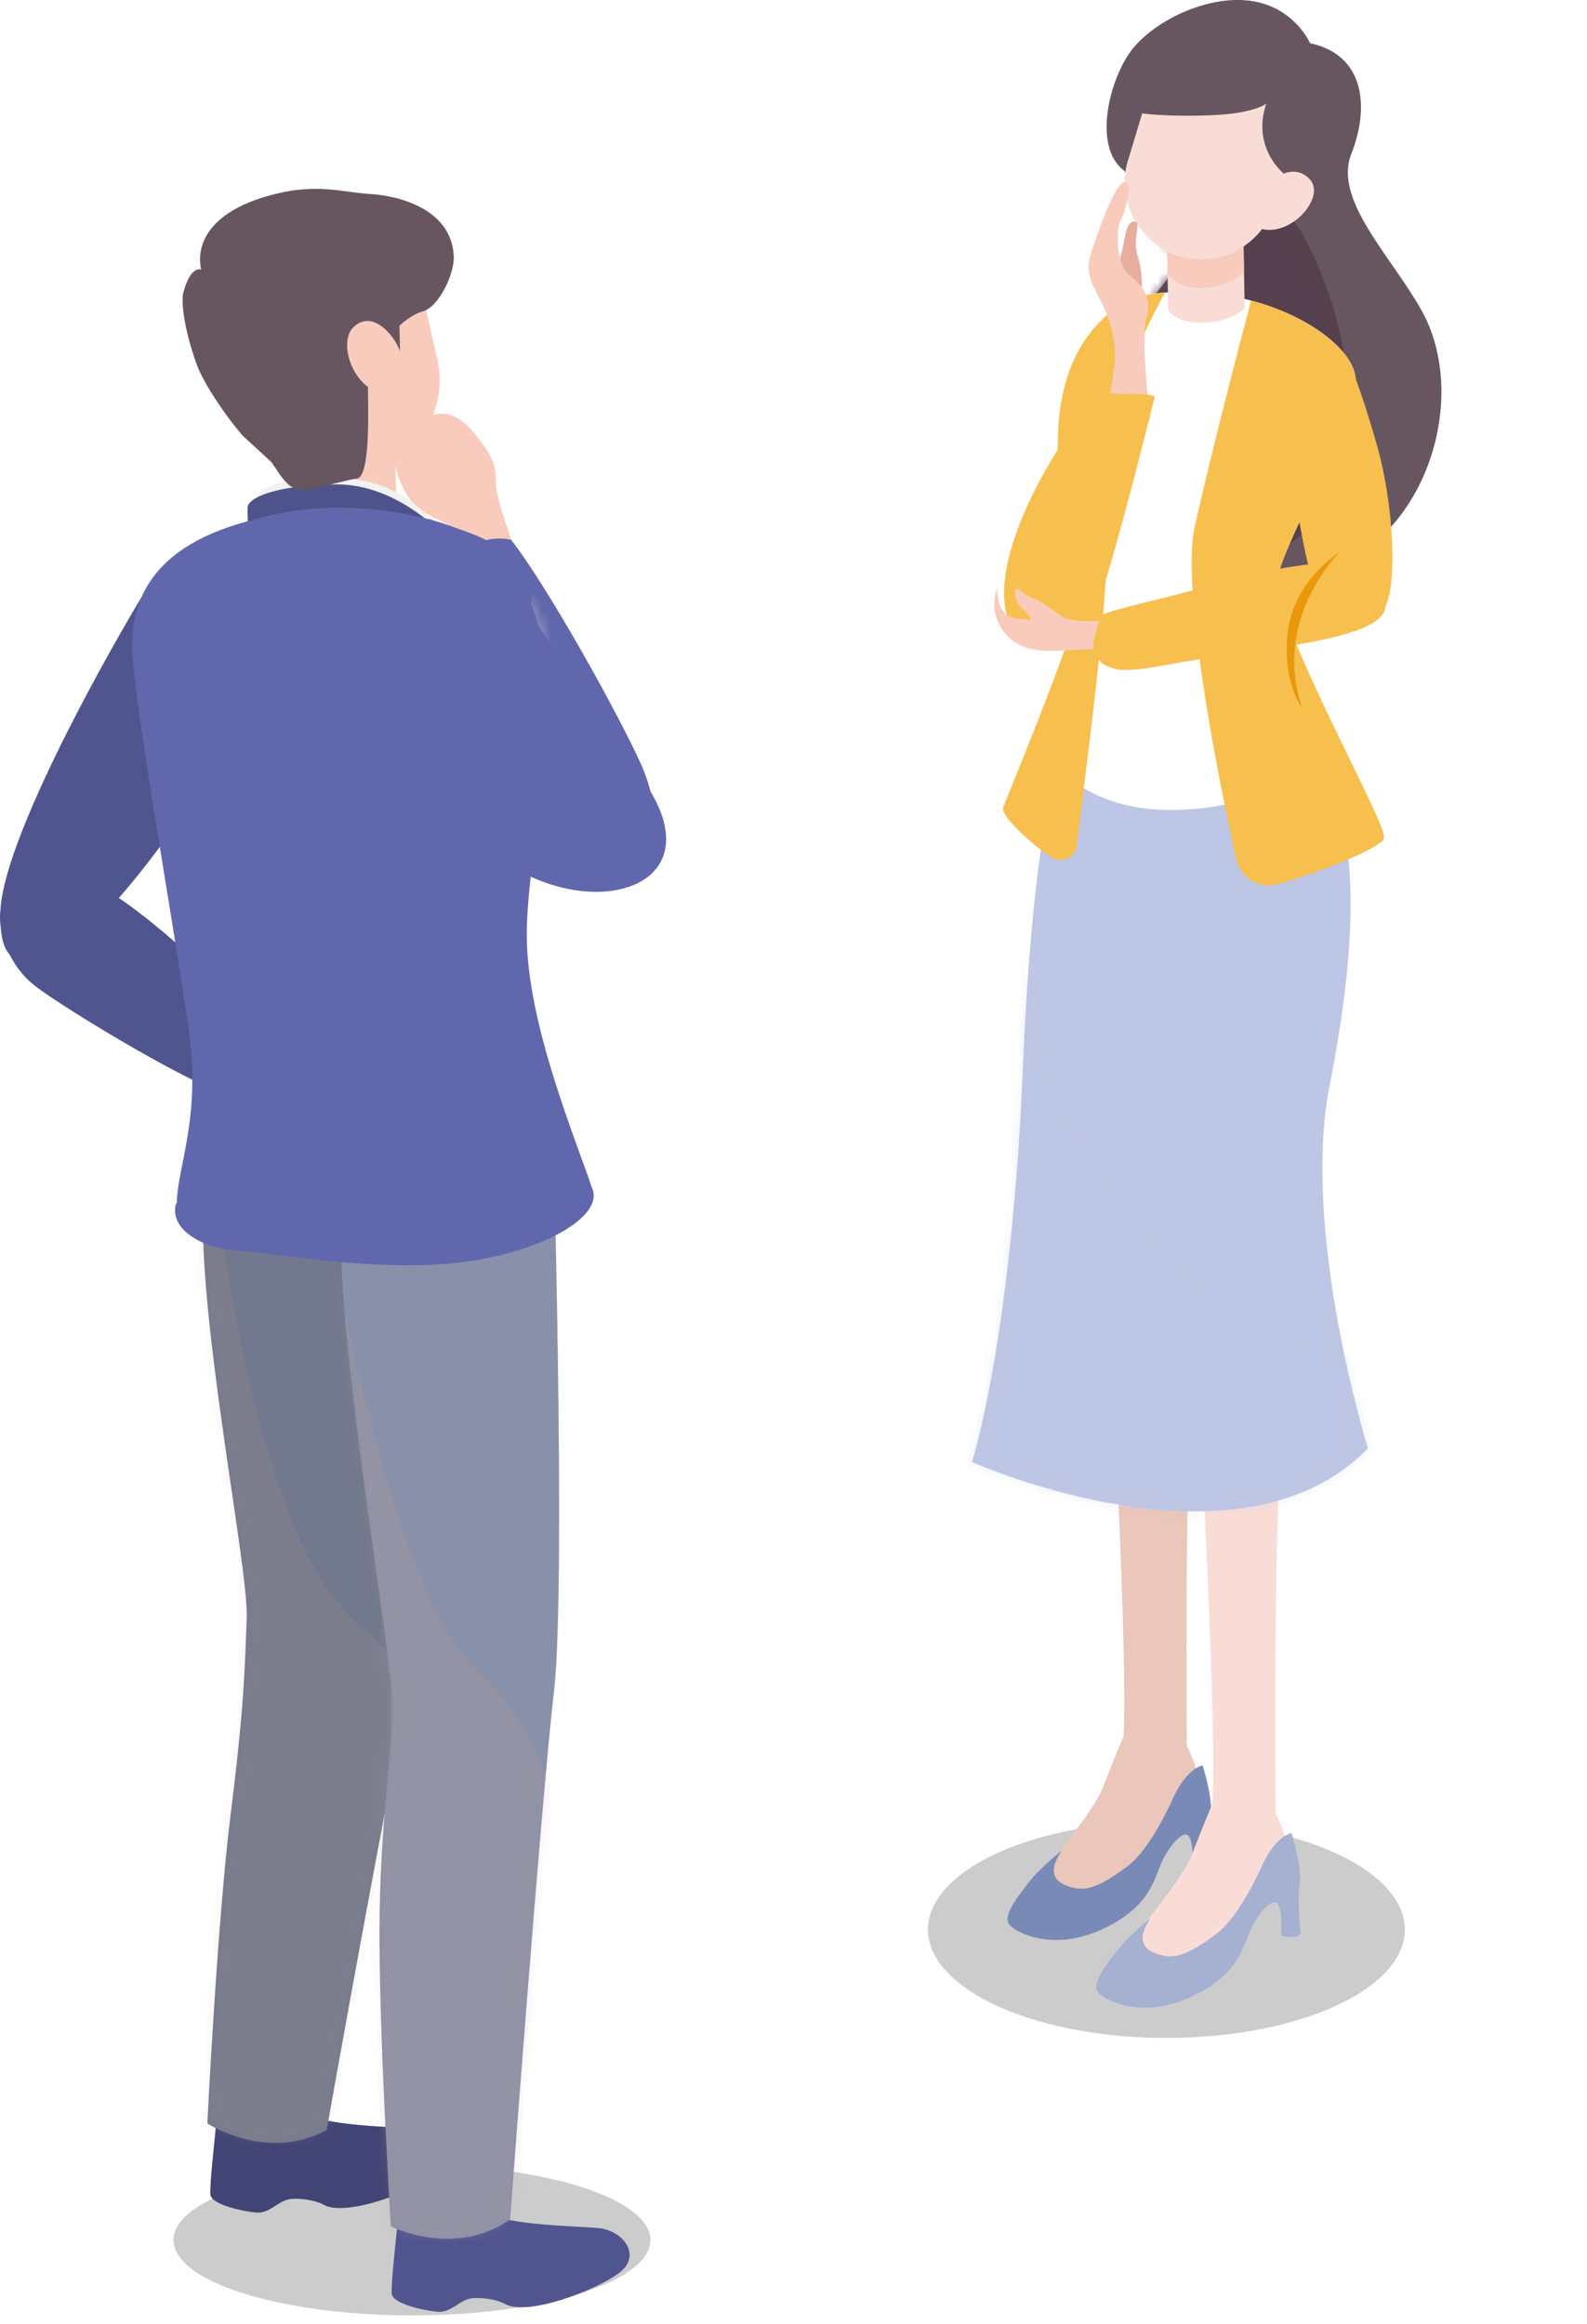 <svg width="183" height="268" viewBox="0 0 183 268" fill="none" xmlns="http://www.w3.org/2000/svg">
<g clip-path="url(#clip0_2013_1201)">
<g filter="url(#filter0_f_2013_1201)">
<ellipse cx="134.5" cy="222.5" rx="27.5" ry="12.5" fill="#CCCCCC"/>
</g>
<g filter="url(#filter1_f_2013_1201)">
<ellipse cx="47.5" cy="258.304" rx="27.5" ry="8.691" fill="#CCCCCC"/>
</g>
<path d="M136.863 201.352C136.863 201.352 136.53 167.79 137.669 156.383C138.8 144.976 135.715 126.351 135.715 126.351L126.576 127.231C126.576 127.231 130.291 189.205 129.555 200.252C128.819 211.298 136.872 201.352 136.872 201.352H136.863Z" fill="#EAC6BB"/>
<path d="M136.864 201.352C136.864 201.352 138.047 203.526 138.108 205.128C138.17 206.73 139.116 208.825 137.022 210.339C134.928 211.853 133.114 212.812 131.729 215.233C130.345 217.653 125.727 221.975 121.854 221.165C117.981 220.355 117.053 219.616 118.612 217.75C120.172 215.884 125.973 209.265 127.226 205.999C128.479 202.743 129.548 200.243 129.548 200.243L136.864 201.343V201.352Z" fill="#EAC6BB"/>
<path d="M122.484 213.358C122.484 213.358 119.987 215.321 118.664 217.019C117.341 218.718 115.492 221.016 116.447 222.01C117.402 223.005 121.608 225.02 127.146 222.441C132.692 219.862 133.078 216.615 133.981 214.678C134.883 212.742 136.548 210.867 137.126 211.791C137.696 212.724 137.503 215.409 137.503 215.409C137.503 215.409 139.177 215.866 139.72 215.224C139.72 215.224 139.334 211.289 139.615 209.335C139.895 207.381 138.677 203.57 138.677 203.57C138.677 203.57 136.881 203.869 135.339 207.214C133.805 210.559 131.921 213.798 129.932 215.268C127.943 216.738 125.884 218.067 124.14 217.75C122.397 217.433 120.224 216.562 122.476 213.349L122.484 213.358Z" fill="#788AB5"/>
<path d="M147.107 209.142C147.107 209.142 146.774 175.58 147.913 164.173C149.044 152.766 145.959 134.141 145.959 134.141L136.82 135.021C136.82 135.021 140.536 196.995 139.799 208.042C139.063 219.088 147.116 209.142 147.116 209.142H147.107Z" fill="#FADCD7"/>
<path d="M123.107 85.167C123.107 85.167 119.278 91.196 117.963 122.883C116.649 154.57 112.084 168.583 112.084 168.583C112.084 168.583 142.84 182.384 157.735 167.007C157.735 167.007 149.981 142.08 153.319 125.163C156.658 108.246 156.535 96.706 152.995 89.418L149.464 82.13L123.107 85.158V85.167Z" fill="#BDC6E4"/>
<mask id="mask0_2013_1201" style="mask-type:luminance" maskUnits="userSpaceOnUse" x="112" y="82" width="46" height="93">
<path d="M123.107 85.167C123.107 85.167 119.278 91.196 117.963 122.883C116.649 154.57 112.084 168.583 112.084 168.583C112.084 168.583 142.84 182.384 157.735 167.007C157.735 167.007 149.981 142.08 153.319 125.163C156.658 108.246 156.535 96.706 152.995 89.418L149.464 82.13L123.107 85.158V85.167Z" fill="white"/>
</mask>
<g mask="url(#mask0_2013_1201)">
<g style="mix-blend-mode:multiply" opacity="0.31">
<path d="M115.799 92.455C115.799 92.455 116.132 134.511 138.782 148.506C161.433 162.501 173.008 157.334 173.008 157.334L160.083 187.63L97.547 184.505L115.799 92.446V92.455Z" fill="#BDC6E4"/>
</g>
</g>
<path d="M147.106 209.142C147.106 209.142 148.289 211.316 148.351 212.918C148.421 214.511 149.358 216.615 147.264 218.128C145.17 219.642 143.356 220.602 141.972 223.022C140.587 225.443 135.969 229.765 132.097 228.955C128.224 228.145 127.295 227.406 128.854 225.54C130.414 223.674 136.215 217.055 137.468 213.789C138.721 210.532 139.79 208.033 139.79 208.033L147.106 209.133V209.142Z" fill="#FADCD7"/>
<path d="M132.729 221.156C132.729 221.156 130.231 223.119 128.908 224.818C127.585 226.517 125.736 228.814 126.691 229.809C127.646 230.803 131.852 232.819 137.39 230.24C142.937 227.661 143.322 224.413 144.225 222.477C145.127 220.54 146.792 218.665 147.37 219.59C147.94 220.523 147.747 223.207 147.747 223.207C147.747 223.207 149.421 223.665 149.964 223.022C149.964 223.022 149.578 219.088 149.859 217.134C150.139 215.18 148.921 211.369 148.921 211.369C148.921 211.369 147.125 211.668 145.583 215.013C144.049 218.357 142.166 221.596 140.176 223.066C138.187 224.536 136.128 225.865 134.385 225.549C132.641 225.232 130.468 224.36 132.72 221.148L132.729 221.156Z" fill="#A6B1D1"/>
<path d="M129.687 19.734C126.024 17.058 127.829 9.62 130.221 6.144C132.613 2.667 138.904 -0.563 144.065 0.079C149.226 0.713 151.067 4.982 151.067 4.982C157.419 6.346 157.927 12.402 155.824 17.745C153.73 23.079 160.425 29.504 163.938 35.824C169.476 45.787 164.525 61.789 153.099 65.644C141.673 69.491 128.696 58.251 122.414 56.35C116.131 54.449 135.917 30.578 135.917 30.578L129.687 19.743V19.734Z" fill="#67565F"/>
<mask id="mask1_2013_1201" style="mask-type:luminance" maskUnits="userSpaceOnUse" x="121" y="-1" width="40" height="68">
<path d="M129.688 19.734C126.025 17.058 127.83 9.62 130.222 6.144C132.614 2.667 138.905 -0.563 144.066 0.079C149.227 0.713 151.067 4.982 151.067 4.982C157.42 6.346 157.928 12.402 155.825 17.745C153.731 23.079 150.691 27.251 154.196 33.57C159.733 43.534 164.518 61.798 153.092 65.644C141.666 69.491 128.689 58.251 122.406 56.35C116.124 54.449 135.909 30.578 135.909 30.578L129.679 19.743L129.688 19.734Z" fill="white"/>
</mask>
<g mask="url(#mask1_2013_1201)">
<path d="M127.48 21.864C127.48 21.864 144.654 16.556 150.402 27.374C156.141 38.183 157.832 52.142 151.059 60.566C144.286 68.998 124.15 64.562 124.15 64.562L108.658 41.906L127.48 21.864Z" fill="#56404D"/>
</g>
<path d="M139.081 33.817C147.817 34.327 156.054 39.494 156.325 43.693C156.597 47.891 148.614 61.437 147.423 66.19C146.231 70.943 154.24 85.158 153.688 86.681C153.136 88.213 145.942 93.203 135.48 93.397C125.018 93.591 120.488 87.535 121.101 85.942C121.714 84.349 124.991 70.538 125.429 66.146C125.876 61.754 120.707 61.076 120.54 55.531C120.382 49.986 122.941 40.77 127.191 36.739C130.354 33.738 133.202 33.465 139.081 33.799V33.817Z" fill="white"/>
<path d="M147.423 66.19C148.615 61.437 156.597 47.882 156.325 43.693C156.106 40.348 150.823 36.387 144.268 34.662C142.823 40.119 139.616 52.424 137.758 60.751C136.225 67.634 140.141 88.485 142.586 99.136C143.077 101.257 145.232 102.56 147.318 101.961C153.294 100.254 159.234 97.675 159.594 96.689C160.146 95.157 146.222 70.943 147.414 66.19H147.423Z" fill="#F7BF4D"/>
<path d="M127.453 58.198C125.885 48.525 134.244 33.914 134.332 33.755C131.396 33.931 129.355 34.697 127.199 36.748C122.949 40.77 121.828 46.641 121.986 52.186C122.143 57.732 125.876 61.772 125.438 66.155C124.991 70.547 116.281 91.522 115.677 93.106C115.379 93.881 118.086 96.706 121.144 98.801C122.354 99.629 124.01 98.916 124.176 97.454C125.403 86.963 128.531 64.755 127.462 58.189L127.453 58.198Z" fill="#F7BF4D"/>
<path d="M134.533 26.054L134.708 35.806C134.708 35.806 135.628 37.267 138.546 37.215C141.464 37.162 143.164 36.079 143.523 35.454L143.339 25.332L134.533 26.054Z" fill="#FADCD7"/>
<g style="mix-blend-mode:multiply">
<path d="M134.533 26.054L134.63 31.555C134.63 31.555 135.646 33.271 138.625 33.218C141.604 33.166 143.453 31.387 143.453 31.387L143.374 27.11L134.533 26.054Z" fill="#F8CBBC"/>
</g>
<path d="M148.587 18.191C149.994 13.504 147.352 8.559 142.686 7.146C138.021 5.732 133.098 8.386 131.691 13.073L130.069 18.475C128.663 23.161 131.304 28.106 135.97 29.52C140.636 30.933 145.558 28.279 146.965 23.592L148.587 18.191Z" fill="#FADCD7"/>
<path d="M146.196 21.177C146.196 21.177 148.921 18.475 151.006 20.64C153.092 22.806 148.351 27.972 144.715 26.115L146.196 21.177Z" fill="#FADCD7"/>
<path d="M155.404 41.351C155.404 41.351 156.806 44.379 158.778 51.333C160.749 58.286 161.108 67.229 159.759 69.905C158.41 72.58 154.73 72.07 152.916 70.67C151.102 69.271 149.078 56.367 148.911 53.48C148.745 50.593 149.735 40.541 155.413 41.351H155.404Z" fill="#F7BF4D"/>
<path d="M146.019 11.935C146.019 11.935 144.801 13.062 139.789 13.282C134.777 13.502 131.693 13.08 131.693 13.08L130.072 18.484C130.072 18.484 128.407 16.222 129.879 12.032C131.351 7.843 136.144 2.033 142.751 3.178C149.358 4.322 149.936 7.35 149.936 7.35C149.936 7.35 154.054 10.879 151.724 15.086C149.393 19.294 148.035 20.024 148.035 20.024C148.035 20.024 144.293 17.041 146.019 11.935Z" fill="#67565F"/>
<path d="M131.598 34.354C131.598 34.354 131.931 31.828 131.212 29.592C130.494 27.365 131.755 25.526 130.756 25.543C129.758 25.561 129.731 27.761 129.293 29.284C128.855 30.807 128.715 33.949 128.715 33.949L131.606 34.345L131.598 34.354Z" fill="#E7AE9F"/>
<path d="M126.139 28.219C125.307 30.543 125.14 31.352 126.753 34.354C128.365 37.355 128.68 40.225 128.566 41.598C128.453 42.971 127.454 48.604 127.454 48.604C127.454 48.604 130.941 50.602 132.641 48.182C132.641 48.182 131.458 39.169 132.22 36.581C132.983 33.993 131.3 32.602 130.082 31.59C128.724 30.472 128.654 26.45 129.206 25.446C129.758 24.443 130.845 20.447 129.548 21.045C128.251 21.644 126.139 28.219 126.139 28.219Z" fill="#F8CBBC"/>
<path d="M127.041 45.013C127.041 45.013 128.286 45.532 130.187 45.426C132.088 45.321 133.157 45.708 133.157 45.708C133.157 45.708 130.205 57.828 127.795 65.935C126.007 71.964 122.853 75.106 118.148 73.434C115.396 72.457 114.564 67.035 118.305 58.673C121.968 50.496 127.033 45.013 127.033 45.013H127.041Z" fill="#F7BF4D"/>
<path d="M114.975 67.819C114.975 67.819 114.3 69.597 114.94 71.357C115.579 73.117 117.086 74.719 119.776 74.983C122.466 75.247 129.283 74.543 129.283 74.543L128.758 71.436C128.758 71.436 123.912 72.026 122.501 71.093C121.091 70.16 119.724 69.06 119.023 68.928C118.322 68.796 117.314 67.59 117.113 67.968C116.911 68.347 117.2 69.676 117.805 70.133C118.409 70.6 119.356 71.744 118.409 71.436C117.463 71.128 115.132 71.991 114.975 67.827V67.819Z" fill="#F8CBBC"/>
<path d="M159.752 69.905C159.664 73.909 144.777 74.79 135.287 76.532C132.378 77.069 130.109 77.448 128.733 77.157C123.967 76.18 127.191 70.864 127.191 70.864C127.191 70.864 127.209 70.635 134.499 68.866C142.902 66.824 159.962 60.645 159.752 69.905Z" fill="#F7BF4D"/>
<path d="M154.496 63.655C154.496 63.655 146.566 71.269 150.176 81.69C150.176 81.69 147.758 78.531 148.529 72.677C149.3 66.824 154.496 63.664 154.496 63.664V63.655Z" fill="#E8980A"/>
<path d="M45.292 51.887C45.353 50.646 45.467 49.968 48.131 48.595C50.795 47.222 52.547 47.205 55.106 50.488C56.692 52.538 57.235 53.639 57.173 55.654C57.112 57.67 59.925 64.817 59.925 64.817L53.809 66.287C53.809 66.287 53.248 61.728 52.144 60.865C51.04 60.003 50.102 59.827 48.639 58.894C46.273 57.397 45.231 52.952 45.283 51.887H45.292Z" fill="#F8CBBC"/>
<g style="mix-blend-mode:multiply">
<path d="M45.292 51.887C45.353 50.646 45.467 49.968 48.131 48.595C50.795 47.222 52.547 47.205 55.106 50.488C56.692 52.538 57.235 53.639 57.173 55.654C57.112 57.67 59.925 64.817 59.925 64.817L53.809 66.287C53.809 66.287 53.248 61.728 52.144 60.865C51.04 60.003 50.102 59.827 48.639 58.894C46.273 57.397 45.231 52.952 45.283 51.887H45.292Z" fill="#F8CBBC"/>
</g>
<path d="M27.926 119.503C27.926 119.503 28.066 119.926 29.486 120.119C30.905 120.313 31.895 118.861 33.657 118.685C35.427 118.518 40.316 117.699 40.465 118.993C40.605 120.295 37.451 119.899 36.364 120.656C35.278 121.413 36.583 122.223 37.766 122.698C38.949 123.174 39.098 126.501 37.433 129.097C35.768 131.694 34.603 131.861 32.15 130.849C29.696 129.837 28.645 129.15 27.672 127.328C26.699 125.506 24.193 123.825 24.193 123.825L27.917 119.503H27.926Z" fill="#F8CBBC"/>
<path d="M37.442 122.751C37.442 122.751 40.106 123.191 42.402 123.887C44.697 124.582 46.608 125.04 46.555 125.744C46.502 126.448 46.003 126.554 44.619 126.351C43.234 126.158 37.451 125.005 37.451 125.005L37.434 122.76L37.442 122.751Z" fill="#F8CBBC"/>
<path d="M38.16 125.594C38.16 125.594 40.771 126.281 42.996 127.187C45.222 128.094 47.08 128.728 46.966 129.423C46.852 130.118 46.343 130.171 44.977 129.846C43.61 129.52 37.967 127.83 37.967 127.83L38.16 125.585V125.594Z" fill="#F8CBBC"/>
<path d="M37.143 127.909C37.143 127.909 39.676 128.842 41.805 129.96C43.934 131.078 45.722 131.888 45.538 132.565C45.353 133.243 44.845 133.252 43.522 132.794C42.199 132.337 36.74 130.118 36.74 130.118L37.143 127.909Z" fill="#F8CBBC"/>
<path d="M33.228 128.587C33.228 128.587 35.594 129.89 37.531 131.316C39.467 132.741 41.114 133.806 40.834 134.458C40.553 135.109 40.045 135.03 38.801 134.387C37.557 133.736 32.492 130.717 32.492 130.717L33.219 128.587H33.228Z" fill="#F8CBBC"/>
<path d="M24.578 125.594C19.575 123.579 8.009 116.616 4.302 113.888C0.596 111.168 -0.237 106.749 0.053 105.051C0.342 103.352 4.46 98.229 11.584 102.225C18.707 106.221 29.66 117.611 29.66 117.611C29.66 117.611 28.363 120.119 27.33 121.941C26.296 123.763 24.587 125.594 24.587 125.594H24.578Z" fill="#50558F"/>
<path d="M24.141 65.108C24.141 65.108 21.81 59.721 16.342 68.822C10.875 77.923 0.307 97.375 0.053 105.051C-0.201 112.735 3.549 111.52 9.227 107.788C14.905 104.056 27.277 85.449 28.539 81.77C31.194 74.042 37.775 63.902 24.141 65.108Z" fill="#50558F"/>
<path d="M47.193 251.092C47.193 251.092 45.949 254.692 45.826 256.364C45.703 258.036 45.055 263.414 45.178 264.523C45.3 265.641 48.761 266.416 50.426 266.574C52.091 266.733 53.029 265.095 54.562 264.999C55.456 264.937 57.173 265.087 58.224 265.676C60.844 267.137 68.809 264.066 71.421 262.076C74.032 260.096 71.894 257.244 69.09 256.936C66.645 256.672 58.312 256.654 56.087 255.052C53.861 253.45 54.501 249.736 54.501 249.736L47.193 251.083V251.092Z" fill="#50558F"/>
<path d="M26.279 239.649C26.279 239.649 25.035 243.249 24.912 244.921C24.789 246.594 24.141 251.972 24.263 253.081C24.386 254.19 27.847 254.973 29.512 255.132C31.177 255.29 32.114 253.653 33.648 253.556C34.542 253.494 36.259 253.644 37.31 254.234C39.93 255.695 47.895 252.623 50.506 250.634C53.118 248.653 50.98 245.802 48.176 245.494C45.731 245.229 37.398 245.212 35.172 243.61C32.947 242.008 33.587 238.294 33.587 238.294L26.279 239.64V239.649Z" fill="#414474"/>
<path d="M31.167 120.709C31.167 120.709 24.499 124.362 23.5 137.547C22.501 150.732 28.678 180.641 28.451 186.582C28.223 192.524 28.17 196.625 26.611 209.098C25.051 221.57 23.912 244.86 23.912 244.86C23.912 244.86 30.799 249.375 37.669 245.608C37.669 245.608 45.09 203.755 47.938 191.476C50.786 179.198 46.536 124.538 46.536 124.538L31.176 120.718L31.167 120.709Z" fill="#72788D"/>
<mask id="mask2_2013_1201" style="mask-type:luminance" maskUnits="userSpaceOnUse" x="23" y="120" width="26" height="128">
<path d="M31.167 120.709C31.167 120.709 24.499 124.362 23.5 137.547C22.501 150.732 28.678 180.641 28.451 186.582C28.223 192.524 28.17 196.625 26.611 209.098C25.051 221.57 23.912 244.86 23.912 244.86C23.912 244.86 30.799 249.375 37.669 245.608C37.669 245.608 45.09 203.755 47.938 191.476C50.786 179.198 46.536 124.538 46.536 124.538L31.176 120.718L31.167 120.709Z" fill="white"/>
</mask>
<g mask="url(#mask2_2013_1201)">
<g style="mix-blend-mode:multiply" opacity="0.15">
<path d="M23.36 122.76C23.36 122.76 26.961 175.51 41.322 187.243C55.684 198.984 51.75 228.471 51.75 228.471L45.581 253.961L20.652 250.854L23.351 122.76H23.36Z" fill="#BEA090"/>
</g>
</g>
<path d="M42.313 124.828C42.313 124.828 38.922 132.917 39.395 146.129C39.868 159.349 44.687 188.783 45.125 194.707C45.563 200.639 43.943 208.323 43.776 220.883C43.609 233.453 45.073 256.725 45.073 256.725C45.073 256.725 52.424 260.439 58.821 255.915C58.821 255.915 62.413 207.601 63.877 195.085C65.34 182.569 63.666 126.342 63.666 126.342L42.304 124.82L42.313 124.828Z" fill="#8890AA"/>
<mask id="mask3_2013_1201" style="mask-type:luminance" maskUnits="userSpaceOnUse" x="39" y="124" width="26" height="135">
<path d="M42.313 124.828C42.313 124.828 38.922 132.917 39.395 146.129C39.868 159.349 44.687 188.783 45.125 194.707C45.563 200.639 43.943 208.323 43.776 220.883C43.609 233.453 45.073 256.725 45.073 256.725C45.073 256.725 52.424 260.439 58.821 255.915C58.821 255.915 62.413 207.601 63.877 195.085C65.34 182.569 63.666 126.342 63.666 126.342L42.304 124.82L42.313 124.828Z" fill="white"/>
</mask>
<g mask="url(#mask3_2013_1201)">
<g style="mix-blend-mode:multiply" opacity="0.22">
<path d="M35.286 127.275C35.286 127.275 43.365 182.261 55.062 192.7C66.769 203.139 68.732 229.184 68.732 229.184L66.497 267.023L39.746 267.991L35.277 127.275H35.286Z" fill="#BEA090"/>
</g>
</g>
<path d="M58.936 62.247C63.212 67.704 71.606 82.879 73.99 88.292C76.364 93.705 75.216 97.578 73.814 99.276C72.404 100.975 66.743 104.593 61.381 95.571C56.018 86.549 51.418 65.424 51.418 65.424C51.418 65.424 51.987 64.333 54.301 62.977C56.614 61.622 58.936 62.247 58.936 62.247Z" fill="#6167AD"/>
<path d="M45.361 49.405L45.879 60.9C45.879 60.9 41.988 62.854 37.843 63.039C35.548 63.145 33.348 61.288 33.348 61.288L32.639 49.986L45.361 49.414V49.405Z" fill="#F8CBBC"/>
<g style="mix-blend-mode:multiply">
<path d="M45.59 54.625C45.59 54.625 43.54 57.837 39.141 57.916C34.743 57.996 32.955 55.197 32.955 55.197L32.631 49.977L45.354 49.405L45.59 54.625Z" fill="#F8CBBC"/>
</g>
<path d="M50.611 61.12C50.611 61.12 47.352 55.725 40.131 55.188C32.911 54.651 29.529 56.139 29.389 57.881C29.249 59.615 31.01 63.215 31.01 63.215L50.62 61.129L50.611 61.12Z" fill="#F2F2F2"/>
<path d="M49.885 39.036C49.885 39.036 49.771 48.789 46.073 49.819L43.435 41.501L49.893 39.036H49.885Z" fill="#6167AD"/>
<path d="M51.689 62.273C51.689 62.273 46.134 55.751 38.669 55.857C31.203 55.962 28.68 57.573 28.566 58.401C28.452 59.228 28.767 62.81 28.767 62.81L51.698 62.273H51.689Z" fill="#4E538C"/>
<mask id="mask4_2013_1201" style="mask-type:luminance" maskUnits="userSpaceOnUse" x="17" y="58" width="47" height="74">
<path d="M39.395 58.594C48.464 58.189 57.113 62.018 61.748 69.931C66.383 77.844 58.611 93.775 58.567 101.935C58.532 110.103 59.759 117.426 60.933 122.223C62.107 127.02 50.953 131.333 41.945 131.738C32.946 132.143 23.474 127.557 22.108 124.054C20.741 120.56 24.535 115.956 23.054 106.292C21.573 96.636 17.989 77.87 17.613 72.36C17.236 66.859 19.672 59.474 39.378 58.585L39.395 58.594Z" fill="white"/>
</mask>
<g mask="url(#mask4_2013_1201)">
<g style="mix-blend-mode:multiply" opacity="0.32">
<path d="M61.573 64.131C61.573 64.131 61.266 82.192 55.36 94.515C49.463 106.837 55.904 114.328 52.995 120.815C50.077 127.302 31.106 130.004 17.691 129.713L43.295 138.339L70.861 135.787L71.036 89.859L69.871 63.884L61.564 64.139L61.573 64.131Z" fill="#DBDCDC"/>
</g>
</g>
<path d="M68.328 137.16C66.383 131.351 60.731 117.937 60.74 107.779C60.74 97.631 65.936 78.161 60.617 68.303C57.708 62.916 57.524 62.599 52.6 60.892C51.881 60.61 51.084 60.337 50.199 60.082C50.05 60.029 49.901 59.985 49.752 59.932C49.559 59.87 49.375 59.826 49.182 59.809C49.139 59.8 49.104 59.791 49.069 59.782C37.87 57.001 29.879 59.782 29.879 59.782C16.709 62.801 14.905 70.072 15.29 75.767C15.755 82.72 19.995 106.441 21.757 118.649C23.22 128.833 20.433 134.555 20.39 138.735L20.285 138.85C20.285 138.85 19.294 141.49 23.456 143.312C24.648 143.832 25.936 144.113 27.233 144.184C31.684 144.439 42.751 146.666 52.53 145.636C61.529 144.685 69.52 140.654 68.346 137.151L68.328 137.16Z" fill="#6167AD"/>
<path d="M29.558 46.241C30.89 52.029 36.64 55.637 42.401 54.299C48.163 52.962 51.755 47.186 50.423 41.398L48.952 35.001C47.621 29.213 41.871 25.605 36.109 26.942C30.347 28.279 26.755 34.056 28.087 39.843L29.558 46.241Z" fill="#F8CBBC"/>
<path d="M58.584 66.982C58.584 66.982 51.163 58.48 42.97 66.727C34.786 74.975 53.415 95.501 56.254 97.921C66.567 106.758 82.164 103.176 74.987 91.223C71.684 85.731 63.255 74.182 58.584 66.982Z" fill="#6167AD"/>
<path d="M31.316 53.322C32.744 55.373 33.419 56.904 35.855 56.42C37.038 56.182 40.438 55.232 41.112 55.197C42.9 55.082 42.365 45.488 42.435 44.282C42.716 39.899 46.895 36.361 48.727 35.912C50.558 35.463 52.433 31.599 52.328 29.53C52.039 24.091 46.019 22.577 42.716 22.374C39.412 22.172 36.714 21.133 31.71 22.374C21.248 24.989 23.211 31.088 23.211 31.088C23.211 31.088 22.037 30.507 21.152 33.685C20.819 34.882 21.327 38.227 22.641 41.906C23.535 44.406 26.234 48.226 27.969 50.224L31.316 53.304V53.322Z" fill="#67565F"/>
<path d="M42.471 35.639C42.471 35.639 44.451 37.936 45.108 38.719C45.765 39.503 46.125 40.489 46.125 40.489L46.011 35.331L42.471 35.63V35.639Z" fill="#67565F"/>
<path d="M45.055 38.658C45.055 38.658 42.9 35.692 40.753 37.725C38.606 39.758 41.428 47.072 46.536 45.092L45.055 38.658Z" fill="#F8CBBC"/>
</g>
<defs>
<filter id="filter0_f_2013_1201" x="97" y="200" width="75" height="45" filterUnits="userSpaceOnUse" color-interpolation-filters="sRGB">
<feFlood flood-opacity="0" result="BackgroundImageFix"/>
<feBlend mode="normal" in="SourceGraphic" in2="BackgroundImageFix" result="shape"/>
<feGaussianBlur stdDeviation="5" result="effect1_foregroundBlur_2013_1201"/>
</filter>
<filter id="filter1_f_2013_1201" x="10" y="239.614" width="75" height="37.381" filterUnits="userSpaceOnUse" color-interpolation-filters="sRGB">
<feFlood flood-opacity="0" result="BackgroundImageFix"/>
<feBlend mode="normal" in="SourceGraphic" in2="BackgroundImageFix" result="shape"/>
<feGaussianBlur stdDeviation="5" result="effect1_foregroundBlur_2013_1201"/>
</filter>
<clipPath id="clip0_2013_1201">
<rect width="183" height="268" fill="white"/>
</clipPath>
</defs>
</svg>
